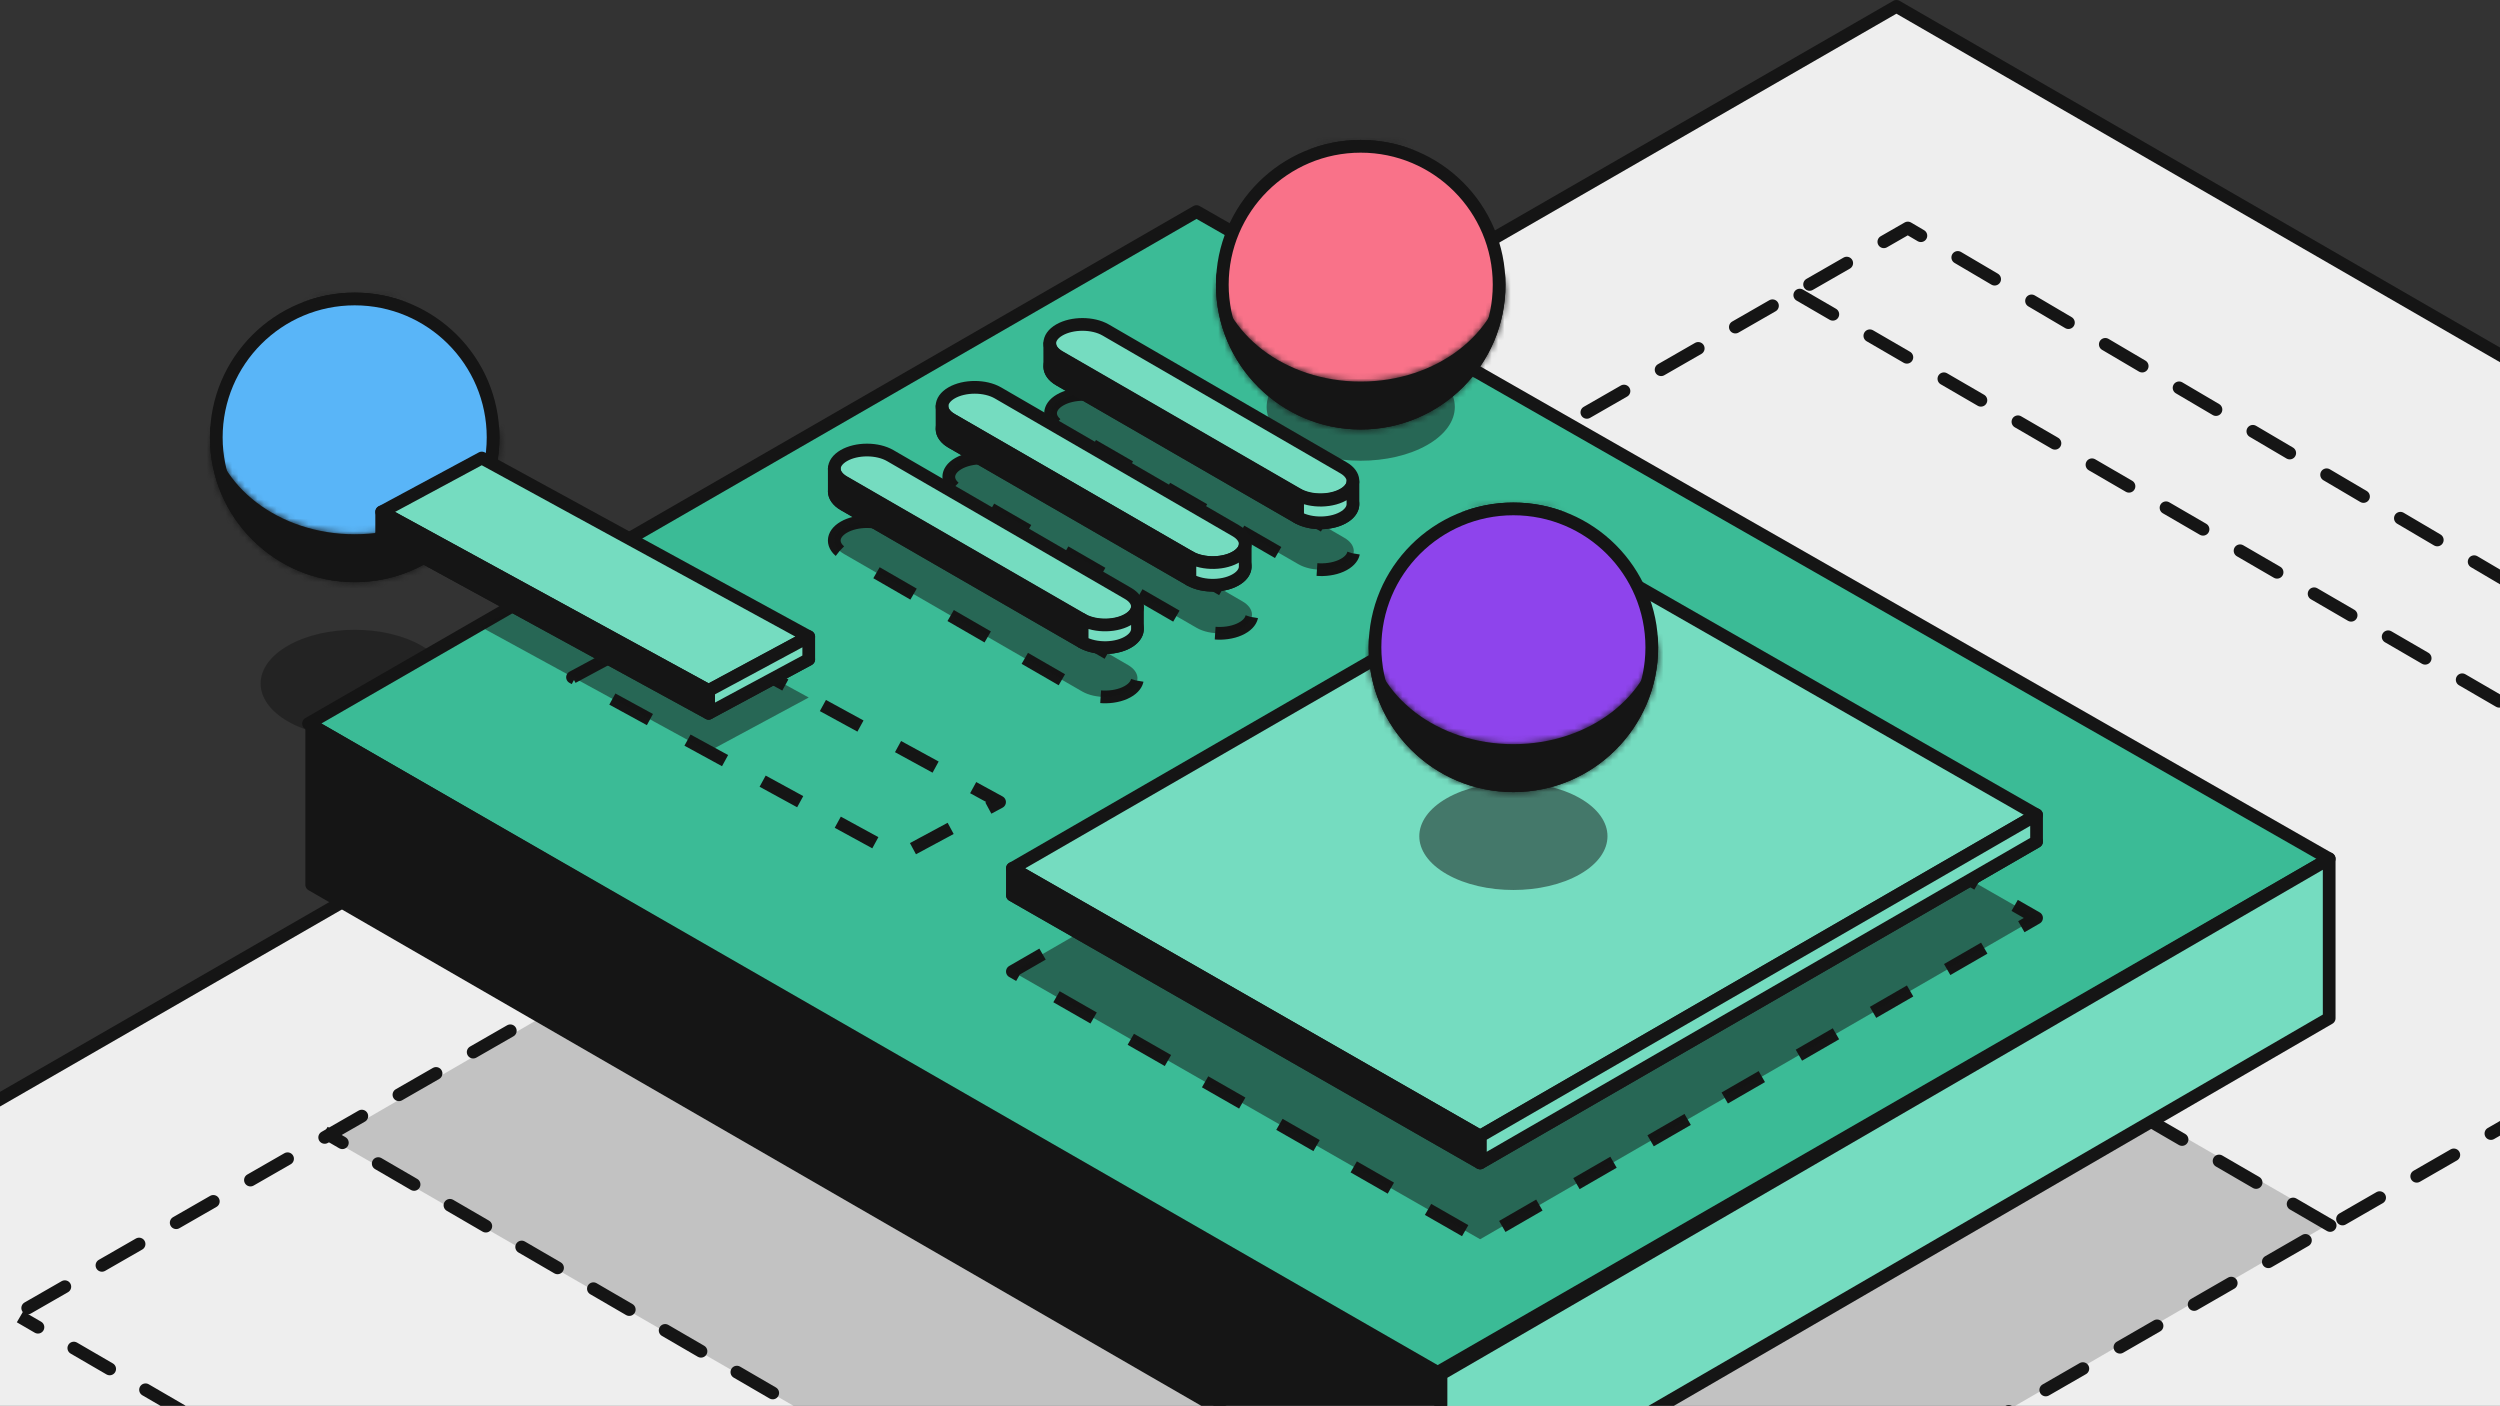 <svg width="393" height="221" viewBox="0 0 393 221" fill="none" xmlns="http://www.w3.org/2000/svg">
<rect x="0" y="0" width="393" height="221" fill="#333333" stroke="none"/>
<g clip-path="url(#clip0_4858_82000)">
<path d="M-145 256.345L95.946 395.468L539.062 140.124L298.116 1L-145 256.345Z" fill="#EEEEEE" stroke="#151515" stroke-width="2" stroke-linecap="round" stroke-linejoin="round"/>
<path d="M52.054 179.08L221 276.5L366.593 192.136L197.647 94.716L52.054 179.08Z" fill="#151515" fill-opacity="0.2"/>
<path d="M467.381 134.517L90.269 351.767L-78.869 253.426L299.909 35.842L467.381 134.517Z" stroke="#151515" stroke-width="2" stroke-linecap="round" stroke-linejoin="round" stroke-dasharray="6.73 6.73"/>
<path d="M171.783 306.205C172.26 306.482 172.872 306.32 173.15 305.843C173.427 305.365 173.265 304.753 172.788 304.476L171.783 306.205ZM5.464 209.503C5.941 209.781 6.553 209.619 6.831 209.142C7.109 208.664 6.947 208.052 6.469 207.775L5.464 209.503ZM12.107 211.053C11.63 210.775 11.017 210.937 10.74 211.414C10.462 211.892 10.624 212.504 11.102 212.782L12.107 211.053ZM16.74 216.06C17.217 216.337 17.829 216.175 18.107 215.698C18.384 215.22 18.222 214.608 17.745 214.331L16.74 216.06ZM23.383 217.609C22.905 217.331 22.293 217.493 22.016 217.97C21.738 218.448 21.9 219.06 22.378 219.338L23.383 217.609ZM28.015 222.616C28.493 222.893 29.105 222.731 29.383 222.254C29.66 221.776 29.498 221.164 29.021 220.887L28.015 222.616ZM34.659 224.165C34.181 223.887 33.569 224.049 33.291 224.526C33.014 225.004 33.176 225.616 33.653 225.894L34.659 224.165ZM39.291 229.172C39.769 229.449 40.381 229.287 40.658 228.81C40.936 228.332 40.774 227.72 40.297 227.443L39.291 229.172ZM45.934 230.721C45.457 230.443 44.845 230.605 44.567 231.082C44.29 231.56 44.452 232.172 44.929 232.45L45.934 230.721ZM50.567 235.728C51.045 236.005 51.657 235.843 51.934 235.366C52.212 234.888 52.05 234.276 51.572 233.999L50.567 235.728ZM57.21 237.277C56.733 236.999 56.121 237.161 55.843 237.638C55.566 238.116 55.728 238.728 56.205 239.006L57.21 237.277ZM61.843 242.284C62.321 242.561 62.933 242.399 63.21 241.922C63.488 241.444 63.326 240.832 62.848 240.555L61.843 242.284ZM68.486 243.833C68.009 243.555 67.397 243.717 67.119 244.194C66.841 244.672 67.004 245.284 67.481 245.562L68.486 243.833ZM73.119 248.84C73.596 249.117 74.208 248.955 74.486 248.478C74.764 248 74.602 247.388 74.124 247.111L73.119 248.84ZM79.762 250.389C79.285 250.111 78.672 250.273 78.395 250.75C78.117 251.228 78.279 251.84 78.757 252.118L79.762 250.389ZM84.395 255.396C84.872 255.673 85.484 255.511 85.762 255.034C86.039 254.556 85.877 253.944 85.4 253.667L84.395 255.396ZM91.038 256.945C90.56 256.667 89.948 256.829 89.671 257.306C89.393 257.784 89.555 258.396 90.033 258.674L91.038 256.945ZM95.671 261.952C96.148 262.229 96.76 262.067 97.038 261.59C97.315 261.112 97.153 260.5 96.676 260.223L95.671 261.952ZM102.314 263.501C101.836 263.223 101.224 263.385 100.947 263.862C100.669 264.34 100.831 264.952 101.308 265.23L102.314 263.501ZM106.946 268.508C107.424 268.785 108.036 268.623 108.314 268.146C108.591 267.668 108.429 267.056 107.952 266.779L106.946 268.508ZM113.59 270.057C113.112 269.779 112.5 269.941 112.222 270.418C111.945 270.896 112.107 271.508 112.584 271.786L113.59 270.057ZM118.222 275.064C118.7 275.341 119.312 275.179 119.589 274.702C119.867 274.224 119.705 273.612 119.227 273.335L118.222 275.064ZM124.865 276.613C124.388 276.335 123.776 276.497 123.498 276.974C123.221 277.452 123.383 278.064 123.86 278.342L124.865 276.613ZM129.498 281.62C129.976 281.897 130.588 281.735 130.865 281.258C131.143 280.78 130.981 280.168 130.503 279.891L129.498 281.62ZM136.141 283.169C135.664 282.891 135.052 283.053 134.774 283.53C134.497 284.008 134.659 284.62 135.136 284.898L136.141 283.169ZM140.774 288.176C141.251 288.453 141.863 288.291 142.141 287.814C142.419 287.336 142.257 286.724 141.779 286.447L140.774 288.176ZM147.417 289.725C146.94 289.447 146.328 289.609 146.05 290.086C145.772 290.564 145.934 291.176 146.412 291.454L147.417 289.725ZM152.05 294.732C152.527 295.009 153.139 294.847 153.417 294.37C153.695 293.892 153.533 293.28 153.055 293.003L152.05 294.732ZM158.693 296.281C158.216 296.003 157.603 296.165 157.326 296.642C157.048 297.12 157.21 297.732 157.688 298.01L158.693 296.281ZM163.326 301.288C163.803 301.565 164.415 301.403 164.693 300.926C164.97 300.448 164.808 299.836 164.331 299.559L163.326 301.288ZM169.969 302.837C169.491 302.559 168.879 302.721 168.602 303.199C168.324 303.676 168.486 304.288 168.964 304.566L169.969 302.837ZM2.645 207.864L5.464 209.503L6.469 207.775L3.65 206.136L2.645 207.864ZM11.102 212.782L16.74 216.06L17.745 214.331L12.107 211.053L11.102 212.782ZM22.378 219.338L28.015 222.616L29.021 220.887L23.383 217.609L22.378 219.338ZM33.653 225.894L39.291 229.172L40.297 227.443L34.659 224.165L33.653 225.894ZM44.929 232.45L50.567 235.728L51.572 233.999L45.934 230.721L44.929 232.45ZM56.205 239.006L61.843 242.284L62.848 240.555L57.21 237.277L56.205 239.006ZM67.481 245.562L73.119 248.84L74.124 247.111L68.486 243.833L67.481 245.562ZM78.757 252.118L84.395 255.396L85.4 253.667L79.762 250.389L78.757 252.118ZM90.033 258.674L95.671 261.952L96.676 260.223L91.038 256.945L90.033 258.674ZM101.308 265.23L106.946 268.508L107.952 266.779L102.314 263.501L101.308 265.23ZM112.584 271.786L118.222 275.064L119.227 273.335L113.59 270.057L112.584 271.786ZM123.86 278.342L129.498 281.62L130.503 279.891L124.865 276.613L123.86 278.342ZM135.136 284.898L140.774 288.176L141.779 286.447L136.141 283.169L135.136 284.898ZM146.412 291.454L152.05 294.732L153.055 293.003L147.417 289.725L146.412 291.454ZM157.688 298.01L163.326 301.288L164.331 299.559L158.693 296.281L157.688 298.01ZM168.964 304.566L171.783 306.205L172.788 304.476L169.969 302.837L168.964 304.566Z" fill="#151515"/>
<path d="M219.635 277.205C220.113 277.482 220.725 277.32 221.002 276.843C221.28 276.365 221.118 275.753 220.64 275.476L219.635 277.205ZM53.316 180.503C53.794 180.781 54.406 180.619 54.684 180.142C54.961 179.664 54.799 179.052 54.322 178.775L53.316 180.503ZM59.959 182.053C59.482 181.775 58.87 181.937 58.592 182.414C58.315 182.892 58.477 183.504 58.954 183.782L59.959 182.053ZM64.592 187.06C65.07 187.337 65.682 187.175 65.959 186.698C66.237 186.22 66.075 185.608 65.597 185.331L64.592 187.06ZM71.235 188.609C70.758 188.331 70.146 188.493 69.868 188.97C69.591 189.448 69.753 190.06 70.23 190.338L71.235 188.609ZM75.868 193.616C76.346 193.893 76.958 193.731 77.235 193.254C77.513 192.776 77.351 192.164 76.873 191.887L75.868 193.616ZM82.511 195.165C82.034 194.887 81.422 195.049 81.144 195.526C80.867 196.004 81.028 196.616 81.506 196.894L82.511 195.165ZM87.144 200.172C87.621 200.449 88.233 200.287 88.511 199.81C88.789 199.332 88.627 198.72 88.149 198.443L87.144 200.172ZM93.787 201.721C93.31 201.443 92.698 201.605 92.42 202.082C92.142 202.56 92.304 203.172 92.782 203.45L93.787 201.721ZM98.42 206.728C98.897 207.005 99.509 206.843 99.787 206.366C100.064 205.888 99.902 205.276 99.425 204.999L98.42 206.728ZM105.063 208.277C104.585 207.999 103.973 208.161 103.696 208.638C103.418 209.116 103.58 209.728 104.058 210.006L105.063 208.277ZM109.696 213.284C110.173 213.561 110.785 213.399 111.063 212.922C111.34 212.444 111.178 211.832 110.701 211.555L109.696 213.284ZM116.339 214.833C115.861 214.555 115.249 214.717 114.972 215.194C114.694 215.672 114.856 216.284 115.333 216.562L116.339 214.833ZM120.971 219.84C121.449 220.117 122.061 219.955 122.339 219.478C122.616 219 122.454 218.388 121.977 218.111L120.971 219.84ZM127.615 221.389C127.137 221.111 126.525 221.273 126.247 221.75C125.97 222.228 126.132 222.84 126.609 223.118L127.615 221.389ZM132.247 226.396C132.725 226.673 133.337 226.511 133.614 226.034C133.892 225.556 133.73 224.944 133.253 224.667L132.247 226.396ZM138.89 227.945C138.413 227.667 137.801 227.829 137.523 228.306C137.246 228.784 137.408 229.396 137.885 229.674L138.89 227.945ZM143.523 232.952C144.001 233.229 144.613 233.067 144.89 232.59C145.168 232.112 145.006 231.5 144.528 231.223L143.523 232.952ZM150.166 234.501C149.689 234.223 149.077 234.385 148.799 234.862C148.522 235.34 148.684 235.952 149.161 236.23L150.166 234.501ZM154.799 239.508C155.276 239.785 155.888 239.623 156.166 239.146C156.444 238.668 156.282 238.056 155.804 237.779L154.799 239.508ZM161.442 241.057C160.965 240.779 160.353 240.941 160.075 241.418C159.797 241.896 159.959 242.508 160.437 242.786L161.442 241.057ZM166.075 246.064C166.552 246.341 167.164 246.179 167.442 245.702C167.719 245.224 167.557 244.612 167.08 244.335L166.075 246.064ZM172.718 247.613C172.241 247.335 171.628 247.497 171.351 247.974C171.073 248.452 171.235 249.064 171.713 249.342L172.718 247.613ZM177.351 252.62C177.828 252.897 178.44 252.735 178.718 252.258C178.995 251.78 178.833 251.168 178.356 250.891L177.351 252.62ZM183.994 254.169C183.516 253.891 182.904 254.053 182.627 254.53C182.349 255.008 182.511 255.62 182.989 255.898L183.994 254.169ZM188.626 259.176C189.104 259.453 189.716 259.291 189.994 258.814C190.271 258.336 190.109 257.724 189.632 257.447L188.626 259.176ZM195.27 260.725C194.792 260.447 194.18 260.609 193.903 261.086C193.625 261.564 193.787 262.176 194.264 262.454L195.27 260.725ZM199.902 265.732C200.38 266.009 200.992 265.847 201.269 265.37C201.547 264.892 201.385 264.28 200.908 264.003L199.902 265.732ZM206.546 267.281C206.068 267.003 205.456 267.165 205.178 267.642C204.901 268.12 205.063 268.732 205.54 269.01L206.546 267.281ZM211.178 272.288C211.656 272.565 212.268 272.403 212.545 271.926C212.823 271.448 212.661 270.836 212.183 270.559L211.178 272.288ZM217.821 273.837C217.344 273.559 216.732 273.721 216.454 274.199C216.177 274.676 216.339 275.288 216.816 275.566L217.821 273.837ZM50.497 178.864L53.316 180.503L54.322 178.775L51.503 177.136L50.497 178.864ZM58.954 183.782L64.592 187.06L65.597 185.331L59.959 182.053L58.954 183.782ZM70.23 190.338L75.868 193.616L76.873 191.887L71.235 188.609L70.23 190.338ZM81.506 196.894L87.144 200.172L88.149 198.443L82.511 195.165L81.506 196.894ZM92.782 203.45L98.42 206.728L99.425 204.999L93.787 201.721L92.782 203.45ZM104.058 210.006L109.696 213.284L110.701 211.555L105.063 208.277L104.058 210.006ZM115.333 216.562L120.971 219.84L121.977 218.111L116.339 214.833L115.333 216.562ZM126.609 223.118L132.247 226.396L133.253 224.667L127.615 221.389L126.609 223.118ZM137.885 229.674L143.523 232.952L144.528 231.223L138.89 227.945L137.885 229.674ZM149.161 236.23L154.799 239.508L155.804 237.779L150.166 234.501L149.161 236.23ZM160.437 242.786L166.075 246.064L167.08 244.335L161.442 241.057L160.437 242.786ZM171.713 249.342L177.351 252.62L178.356 250.891L172.718 247.613L171.713 249.342ZM182.989 255.898L188.626 259.176L189.632 257.447L183.994 254.169L182.989 255.898ZM194.264 262.454L199.902 265.732L200.908 264.003L195.27 260.725L194.264 262.454ZM205.54 269.01L211.178 272.288L212.183 270.559L206.546 267.281L205.54 269.01ZM216.816 275.566L219.635 277.205L220.64 275.476L217.821 273.837L216.816 275.566Z" fill="#151515"/>
<path d="M451.075 144.035L282.925 46.388" stroke="#151515" stroke-width="2" stroke-linecap="round" stroke-linejoin="round" stroke-dasharray="6.73 6.73"/>
<path d="M366.298 192.647L198.147 95" stroke="#151515" stroke-width="2" stroke-linecap="round" stroke-linejoin="round" stroke-dasharray="6.73 6.73"/>
<path opacity="0.5" d="M66.218 113.43C60.441 116.731 51.075 116.731 45.298 113.43C39.522 110.129 39.522 104.777 45.298 101.476C51.075 98.175 60.441 98.175 66.218 101.476C71.994 104.777 71.994 110.129 66.218 113.43Z" fill="#151515"/>
<circle cx="55.757" cy="68.757" r="21.757" fill="#59B5F8" stroke="#151515" stroke-width="2"/>
<mask id="path-10-inside-1_4858_82000" fill="white">
<path fill-rule="evenodd" clip-rule="evenodd" d="M55.757 91.514C68.326 91.514 78.514 81.326 78.514 68.757C78.514 68.089 78.486 67.428 78.429 66.774C77.423 76.416 67.657 83.982 55.757 83.982C43.857 83.982 34.09 76.415 33.085 66.772C33.029 67.426 33 68.088 33 68.757C33 81.326 43.189 91.514 55.757 91.514ZM47.319 47.616C49.929 46.752 52.776 46.277 55.757 46.277C58.738 46.277 61.584 46.752 64.193 47.615C61.584 46.573 58.738 46 55.757 46C52.776 46 49.929 46.573 47.319 47.616Z"/>
</mask>
<path fill-rule="evenodd" clip-rule="evenodd" d="M55.757 91.514C68.326 91.514 78.514 81.326 78.514 68.757C78.514 68.089 78.486 67.428 78.429 66.774C77.423 76.416 67.657 83.982 55.757 83.982C43.857 83.982 34.09 76.415 33.085 66.772C33.029 67.426 33 68.088 33 68.757C33 81.326 43.189 91.514 55.757 91.514ZM47.319 47.616C49.929 46.752 52.776 46.277 55.757 46.277C58.738 46.277 61.584 46.752 64.193 47.615C61.584 46.573 58.738 46 55.757 46C52.776 46 49.929 46.573 47.319 47.616Z" fill="#151515"/>
<path d="M78.429 66.774L80.422 66.602L76.44 66.567L78.429 66.774ZM33.085 66.772L35.075 66.565L31.093 66.6L33.085 66.772ZM47.319 47.616L46.577 45.758L47.948 49.514L47.319 47.616ZM64.193 47.615L63.565 49.514L64.935 45.758L64.193 47.615ZM76.514 68.757C76.514 80.221 67.221 89.514 55.757 89.514V93.514C69.43 93.514 80.514 82.43 80.514 68.757H76.514ZM76.436 66.946C76.488 67.543 76.514 68.147 76.514 68.757H80.514C80.514 68.031 80.483 67.313 80.422 66.602L76.436 66.946ZM76.44 66.567C75.569 74.913 66.937 81.982 55.757 81.982V85.982C68.377 85.982 79.277 77.918 80.418 66.982L76.44 66.567ZM55.757 81.982C44.577 81.982 35.944 74.912 35.075 66.565L31.096 66.979C32.236 77.918 43.137 85.982 55.757 85.982V81.982ZM35 68.757C35 68.146 35.026 67.541 35.078 66.944L31.093 66.6C31.031 67.311 31 68.031 31 68.757H35ZM55.757 89.514C44.293 89.514 35 80.221 35 68.757H31C31 82.43 42.084 93.514 55.757 93.514V89.514ZM47.948 49.514C50.353 48.718 52.988 48.277 55.757 48.277V44.277C52.564 44.277 49.504 44.786 46.691 45.717L47.948 49.514ZM55.757 48.277C58.526 48.277 61.16 48.718 63.565 49.514L64.821 45.716C62.009 44.786 58.95 44.277 55.757 44.277V48.277ZM55.757 48C58.48 48 61.075 48.523 63.452 49.472L64.935 45.758C62.094 44.623 58.996 44 55.757 44V48ZM48.061 49.473C50.438 48.523 53.034 48 55.757 48V44C52.518 44 49.419 44.623 46.577 45.758L48.061 49.473Z" fill="#151515" mask="url(#path-10-inside-1_4858_82000)"/>
<path d="M48.5 113.745L226 215.745L366.148 135L188.088 33.26L48.5 113.745Z" fill="#3BBB96" stroke="#151515" stroke-width="2" stroke-linecap="round" stroke-linejoin="round"/>
<path opacity="0.5" d="M224.365 69.951C218.589 73.252 209.223 73.252 203.446 69.951C197.669 66.65 197.669 61.298 203.446 57.997C209.223 54.696 218.589 54.696 224.365 57.997C230.142 61.298 230.142 66.65 224.365 69.951Z" fill="#151515"/>
<circle cx="213.905" cy="44.757" r="21.757" fill="#F97289" stroke="#151515" stroke-width="2"/>
<mask id="path-15-inside-2_4858_82000" fill="white">
<path fill-rule="evenodd" clip-rule="evenodd" d="M213.905 67.514C226.473 67.514 236.662 57.326 236.662 44.757C236.662 44.089 236.633 43.427 236.576 42.773C235.571 52.415 225.805 59.982 213.905 59.982C202.005 59.982 192.238 52.415 191.233 42.773C191.176 43.427 191.147 44.089 191.147 44.757C191.147 57.326 201.336 67.514 213.905 67.514ZM205.468 23.615C208.077 22.752 210.924 22.277 213.905 22.277C216.885 22.277 219.732 22.752 222.341 23.615C219.732 22.573 216.885 22 213.905 22C210.924 22 208.077 22.573 205.468 23.615Z"/>
</mask>
<path fill-rule="evenodd" clip-rule="evenodd" d="M213.905 67.514C226.473 67.514 236.662 57.326 236.662 44.757C236.662 44.089 236.633 43.427 236.576 42.773C235.571 52.415 225.805 59.982 213.905 59.982C202.005 59.982 192.238 52.415 191.233 42.773C191.176 43.427 191.147 44.089 191.147 44.757C191.147 57.326 201.336 67.514 213.905 67.514ZM205.468 23.615C208.077 22.752 210.924 22.277 213.905 22.277C216.885 22.277 219.732 22.752 222.341 23.615C219.732 22.573 216.885 22 213.905 22C210.924 22 208.077 22.573 205.468 23.615Z" fill="#151515"/>
<path d="M236.576 42.773L238.569 42.601L234.587 42.566L236.576 42.773ZM191.233 42.773L193.222 42.566L189.24 42.601L191.233 42.773ZM205.468 23.615L204.726 21.758L206.096 25.514L205.468 23.615ZM222.341 23.615L221.713 25.514L223.083 21.758L222.341 23.615ZM234.662 44.757C234.662 56.221 225.368 65.514 213.905 65.514V69.514C227.578 69.514 238.662 58.43 238.662 44.757H234.662ZM234.584 42.945C234.635 43.542 234.662 44.146 234.662 44.757H238.662C238.662 44.031 238.63 43.312 238.569 42.601L234.584 42.945ZM234.587 42.566C233.717 50.913 225.085 57.982 213.905 57.982V61.982C226.525 61.982 237.425 53.918 238.566 42.98L234.587 42.566ZM213.905 57.982C202.725 57.982 194.092 50.913 193.222 42.566L189.244 42.981C190.384 53.918 201.285 61.982 213.905 61.982V57.982ZM193.147 44.757C193.147 44.146 193.174 43.542 193.225 42.945L189.24 42.601C189.179 43.312 189.147 44.031 189.147 44.757H193.147ZM213.905 65.514C202.441 65.514 193.147 56.221 193.147 44.757H189.147C189.147 58.43 200.232 69.514 213.905 69.514V65.514ZM206.096 25.514C208.501 24.718 211.136 24.277 213.905 24.277V20.277C210.712 20.277 207.653 20.786 204.84 21.716L206.096 25.514ZM213.905 24.277C216.673 24.277 219.308 24.718 221.713 25.514L222.97 21.716C220.157 20.786 217.098 20.277 213.905 20.277V24.277ZM213.905 24C216.627 24 219.223 24.523 221.6 25.473L223.083 21.758C220.242 20.623 217.144 20 213.905 20V24ZM206.21 25.472C208.587 24.523 211.182 24 213.905 24V20C210.666 20 207.567 20.623 204.726 21.758L206.21 25.472Z" fill="#151515" mask="url(#path-15-inside-2_4858_82000)"/>
<path d="M226.5 241.097V216.024L366.147 134.994L366.148 160.067L226.5 241.097Z" fill="#75DCC0" stroke="#151515" stroke-width="2" stroke-linecap="round" stroke-linejoin="round"/>
<path d="M49 114L226.5 216.519V241.592L49 139.073V114Z" fill="#151515" stroke="#151515" stroke-width="2" stroke-linecap="round" stroke-linejoin="round"/>
<path d="M246.616 90.208L320.147 132.3L232.679 182.809L159.147 140.718L246.616 90.208Z" fill="#75DCC0" stroke="#151515" stroke-width="2" stroke-linejoin="round"/>
<path d="M246.616 102.208L320.147 144.3L232.679 194.809L159.147 152.718L246.616 102.208Z" stroke="#151515" stroke-width="2" stroke-linejoin="round" stroke-dasharray="6.73 6.73"/>
<path opacity="0.5" d="M246.616 102.208L320.147 144.3L232.679 194.809L159.147 152.718L246.616 102.208Z" fill="#151515"/>
<path d="M246.616 86L320.147 128.091L232.679 178.601L159.147 136.51L246.616 86Z" fill="#75DCC0" stroke="#151515" stroke-width="2" stroke-linejoin="round"/>
<path d="M232.678 178.601L320.147 128.091V132.3L232.678 182.81V178.601Z" fill="#75DCC0" stroke="#151515" stroke-width="2" stroke-linejoin="round"/>
<path d="M159.147 136.509L232.679 178.6V182.809L159.147 140.718V136.509Z" fill="#151515" stroke="#151515" stroke-width="2" stroke-linejoin="round"/>
<path d="M105.736 98L157.132 126.083L141.397 134.552L90 106.469L105.736 98Z" stroke="#151515" stroke-width="2" stroke-linejoin="round" stroke-dasharray="6.73 6.73"/>
<path d="M166.656 62.87C168.668 61.708 171.93 61.71 173.938 62.874L211.326 84.539C213.197 85.624 213.316 87.355 211.598 88.521C209.671 89.83 206.218 89.911 204.113 88.696L166.656 67.07C164.647 65.91 164.647 64.03 166.656 62.87Z" stroke="#151515" stroke-width="2" stroke-linejoin="round" stroke-dasharray="6.73 6.73"/>
<path d="M150.655 72.87C152.667 71.708 155.929 71.71 157.937 72.874L195.325 94.539C197.196 95.624 197.315 97.355 195.598 98.521C193.67 99.83 190.217 99.911 188.112 98.696L150.655 77.07C148.646 75.91 148.646 74.03 150.655 72.87Z" stroke="#151515" stroke-width="2" stroke-linejoin="round" stroke-dasharray="6.73 6.73"/>
<path d="M132.654 82.87C134.666 81.708 137.928 81.71 139.936 82.874L177.324 104.539C179.195 105.624 179.314 107.355 177.597 108.521C175.669 109.83 172.216 109.911 170.111 108.696L132.654 87.07C130.645 85.91 130.645 84.03 132.654 82.87Z" stroke="#151515" stroke-width="2" stroke-linejoin="round" stroke-dasharray="6.73 6.73"/>
<path opacity="0.5" d="M166.656 62.87C168.668 61.708 171.93 61.71 173.938 62.874L211.326 84.539C213.197 85.624 213.316 87.355 211.598 88.521C209.671 89.83 206.218 89.911 204.113 88.696L166.656 67.07C164.647 65.91 164.647 64.03 166.656 62.87Z" fill="#151515"/>
<path opacity="0.5" d="M150.655 72.87C152.667 71.708 155.929 71.71 157.937 72.874L195.325 94.539C197.196 95.624 197.315 97.355 195.598 98.521C193.67 99.83 190.217 99.911 188.112 98.696L150.655 77.07C148.646 75.91 148.646 74.03 150.655 72.87Z" fill="#151515"/>
<path opacity="0.5" d="M132.654 82.87C134.666 81.708 137.928 81.71 139.936 82.874L177.324 104.539C179.195 105.624 179.314 107.355 177.597 108.521C175.669 109.83 172.216 109.911 170.111 108.696L132.654 87.07C130.645 85.91 130.645 84.03 132.654 82.87Z" fill="#151515"/>
<path d="M149.593 65.312C151.605 64.15 154.867 64.152 156.875 65.315L194.263 86.981C196.134 88.066 196.253 89.797 194.536 90.963C192.608 92.272 189.155 92.353 187.051 91.138L149.593 69.512C147.584 68.352 147.584 66.471 149.593 65.312Z" fill="#151515" stroke="#151515" stroke-width="2" stroke-linejoin="round"/>
<path d="M149.593 61.759C151.605 60.597 154.867 60.599 156.875 61.763L194.263 83.429C196.134 84.513 196.253 86.244 194.536 87.41C192.608 88.72 189.155 88.8 187.051 87.585L149.593 65.959C147.584 64.799 147.584 62.919 149.593 61.759Z" fill="#75DCC0" stroke="#151515" stroke-width="2" stroke-linejoin="round"/>
<path d="M149.593 65.946L187.051 87.572V91.138L149.593 69.512C148.633 68.958 148.132 68.239 148.09 67.512L148.087 63.861C148.093 64.616 148.595 65.37 149.593 65.946Z" fill="#151515" stroke="#151515" stroke-width="2" stroke-linejoin="round"/>
<path d="M187.052 87.573C189.156 88.788 192.609 88.708 194.537 87.398C195.321 86.866 195.722 86.216 195.748 85.563V89.129C195.722 89.782 195.321 90.432 194.537 90.965C192.609 92.274 189.156 92.354 187.052 91.139V87.573Z" fill="#75DCC0" stroke="#151515" stroke-width="2" stroke-linejoin="round"/>
<path d="M132.655 75.12C134.667 73.959 137.929 73.96 139.937 75.124L177.325 96.79C179.196 97.874 179.314 99.605 177.597 100.771C175.669 102.081 172.217 102.161 170.112 100.946L132.655 79.32C130.646 78.16 130.646 76.28 132.655 75.12Z" fill="#151515" stroke="#151515" stroke-width="2" stroke-linejoin="round"/>
<path d="M132.655 71.615C134.667 70.453 137.929 70.455 139.937 71.619L177.325 93.284C179.196 94.369 179.314 96.1 177.597 97.266C175.669 98.576 172.217 98.656 170.112 97.441L132.655 75.815C130.646 74.655 130.646 72.775 132.655 71.615Z" fill="#75DCC0" stroke="#151515" stroke-width="2" stroke-linejoin="round"/>
<path d="M132.655 75.754L170.112 97.38V100.946L132.655 79.32C131.695 78.766 131.193 78.047 131.151 77.32L131.148 73.668C131.155 74.424 131.657 75.178 132.655 75.754Z" fill="#151515" stroke="#151515" stroke-width="2" stroke-linejoin="round"/>
<path d="M170.111 97.38C172.216 98.595 175.668 98.514 177.596 97.205C178.38 96.673 178.782 96.022 178.808 95.37V98.936C178.782 99.588 178.38 100.239 177.596 100.771C175.668 102.081 172.216 102.161 170.111 100.946V97.38Z" fill="#75DCC0" stroke="#151515" stroke-width="2" stroke-linejoin="round"/>
<path d="M166.528 55.506C168.539 54.345 171.802 54.347 173.81 55.51L211.198 77.176C213.069 78.26 213.187 79.992 211.47 81.158C209.542 82.467 206.09 82.548 203.985 81.333L166.528 59.707C164.519 58.547 164.519 56.666 166.528 55.506Z" fill="#151515" stroke="#151515" stroke-width="2" stroke-linejoin="round"/>
<path d="M166.528 51.87C168.54 50.708 171.802 50.71 173.81 51.874L211.198 73.539C213.069 74.624 213.187 76.355 211.47 77.521C209.543 78.83 206.09 78.911 203.985 77.696L166.528 56.07C164.519 54.91 164.519 53.03 166.528 51.87Z" fill="#75DCC0" stroke="#151515" stroke-width="2" stroke-linejoin="round"/>
<path d="M166.528 56.141L203.985 77.767V81.333L166.528 59.707C165.567 59.152 165.066 58.433 165.024 57.707L165.021 54.055C165.027 54.81 165.53 55.564 166.528 56.141Z" fill="#151515" stroke="#151515" stroke-width="2" stroke-linejoin="round"/>
<path d="M203.986 77.766C206.09 78.981 209.543 78.9 211.471 77.591C212.255 77.059 212.656 76.408 212.683 75.756V79.322C212.656 79.975 212.255 80.625 211.471 81.157C209.543 82.466 206.09 82.547 203.986 81.332V77.766Z" fill="#75DCC0" stroke="#151515" stroke-width="2" stroke-linejoin="round"/>
<path d="M75.736 75.566L127.132 103.649L111.397 112.119L60 84.036L75.736 75.566Z" fill="#151515" stroke="#151515" stroke-width="2" stroke-linejoin="round"/>
<path opacity="0.5" d="M91.236 90.036L127.133 109.65L111.397 118.119L75.501 98.506L91.236 90.036Z" fill="#151515"/>
<path d="M75.736 72L127.132 100.083L111.397 108.552L60 80.469L75.736 72Z" fill="#75DCC0" stroke="#151515" stroke-width="2" stroke-linejoin="round"/>
<path d="M111.398 108.552L127.134 100.083V103.649L111.398 112.118V108.552Z" fill="#75DCC0" stroke="#151515" stroke-width="2" stroke-linejoin="round"/>
<path d="M60 80.47L111.397 108.553V112.119L60 84.036V80.47Z" fill="#151515" stroke="#151515" stroke-width="2" stroke-linejoin="round"/>
<path opacity="0.5" d="M248.364 137.43C242.587 140.731 233.222 140.731 227.445 137.43C221.668 134.129 221.668 128.777 227.445 125.476C233.222 122.175 242.587 122.175 248.364 125.476C254.141 128.777 254.141 134.129 248.364 137.43Z" fill="#151515"/>
<circle cx="237.905" cy="101.757" r="21.757" fill="#8E44EC" stroke="#151515" stroke-width="2"/>
<mask id="path-51-inside-3_4858_82000" fill="white">
<path fill-rule="evenodd" clip-rule="evenodd" d="M237.905 124.514C250.473 124.514 260.662 114.326 260.662 101.757C260.662 101.089 260.633 100.427 260.576 99.773C259.571 109.415 249.805 116.982 237.905 116.982C226.005 116.982 216.238 109.415 215.233 99.773C215.176 100.427 215.147 101.089 215.147 101.757C215.147 114.326 225.336 124.514 237.905 124.514ZM229.467 80.615C232.076 79.752 234.924 79.277 237.905 79.277C240.886 79.277 243.733 79.752 246.342 80.615C243.733 79.573 240.886 79 237.905 79C234.924 79 232.076 79.573 229.467 80.615Z"/>
</mask>
<path fill-rule="evenodd" clip-rule="evenodd" d="M237.905 124.514C250.473 124.514 260.662 114.326 260.662 101.757C260.662 101.089 260.633 100.427 260.576 99.773C259.571 109.415 249.805 116.982 237.905 116.982C226.005 116.982 216.238 109.415 215.233 99.773C215.176 100.427 215.147 101.089 215.147 101.757C215.147 114.326 225.336 124.514 237.905 124.514ZM229.467 80.615C232.076 79.752 234.924 79.277 237.905 79.277C240.886 79.277 243.733 79.752 246.342 80.615C243.733 79.573 240.886 79 237.905 79C234.924 79 232.076 79.573 229.467 80.615Z" fill="#151515"/>
<path d="M260.576 99.773L262.569 99.601L258.587 99.566L260.576 99.773ZM215.233 99.773L217.222 99.566L213.24 99.601L215.233 99.773ZM229.467 80.615L228.725 78.758L230.096 82.514L229.467 80.615ZM246.342 80.615L245.714 82.514L247.084 78.758L246.342 80.615ZM258.662 101.757C258.662 113.221 249.368 122.514 237.905 122.514V126.514C251.578 126.514 262.662 115.43 262.662 101.757H258.662ZM258.584 99.945C258.635 100.542 258.662 101.146 258.662 101.757H262.662C262.662 101.031 262.63 100.312 262.569 99.601L258.584 99.945ZM258.587 99.566C257.717 107.913 249.085 114.982 237.905 114.982V118.982C250.525 118.982 261.425 110.918 262.566 99.981L258.587 99.566ZM237.905 114.982C226.725 114.982 218.092 107.913 217.222 99.566L213.244 99.981C214.384 110.918 225.285 118.982 237.905 118.982V114.982ZM217.147 101.757C217.147 101.146 217.174 100.542 217.225 99.945L213.24 99.601C213.179 100.312 213.147 101.031 213.147 101.757H217.147ZM237.905 122.514C226.441 122.514 217.147 113.221 217.147 101.757H213.147C213.147 115.43 224.232 126.514 237.905 126.514V122.514ZM230.096 82.514C232.501 81.718 235.136 81.277 237.905 81.277V77.277C234.711 77.277 231.652 77.786 228.839 78.717L230.096 82.514ZM237.905 81.277C240.674 81.277 243.309 81.718 245.714 82.514L246.97 78.717C244.157 77.786 241.098 77.277 237.905 77.277V81.277ZM237.905 81C240.627 81 243.223 81.523 245.6 82.473L247.084 78.758C244.243 77.623 241.144 77 237.905 77V81ZM230.209 82.473C232.586 81.523 235.182 81 237.905 81V77C234.665 77 231.566 77.623 228.725 78.758L230.209 82.473Z" fill="#151515" mask="url(#path-51-inside-3_4858_82000)"/>
</g>
<defs>
<clipPath id="clip0_4858_82000">
<rect width="393" height="221" fill="white"/>
</clipPath>
</defs>
</svg>
